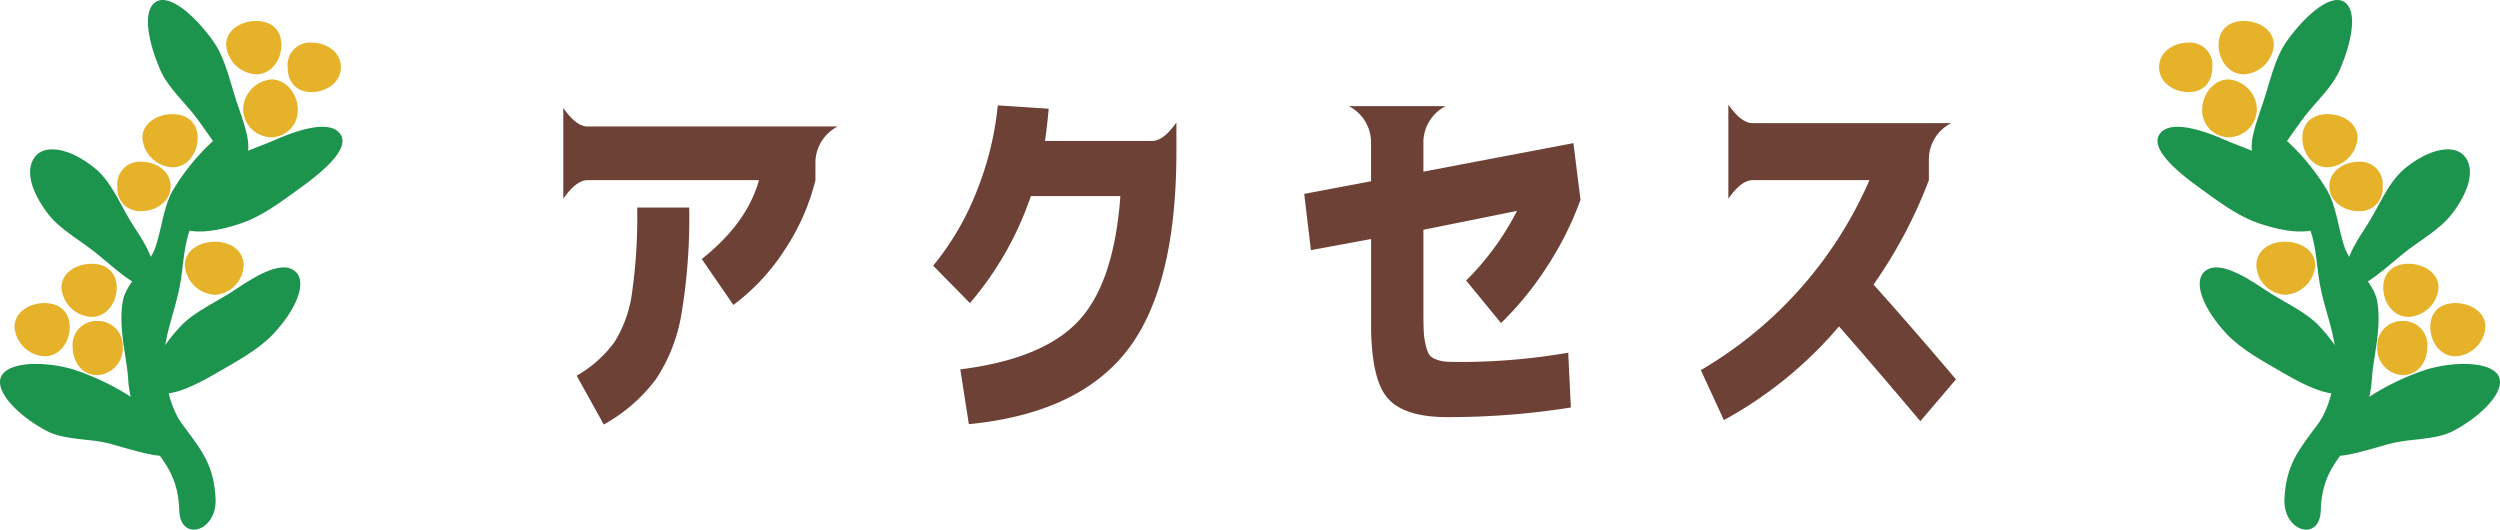 <svg xmlns="http://www.w3.org/2000/svg" viewBox="0 0 395.643 83.821"><defs><style>.cls-1{fill:#1d944d}.cls-2{fill:#e6b229}</style></defs><g id="Layer_2" data-name="Layer 2"><g id="access"><path class="cls-1" d="M37.855 26c-1.222.69-3.349-2.553-6.346-6.793-1.909-2.707-4.879-5.186-6.166-8.171-1.808-4.219-2.828-9.024-.888-10.587 2.084-1.724 6.2 1.776 9.24 6 2.043 2.838 2.747 6.778 3.906 10.1 1.589 4.593 2.751 8.011.254 9.449m-14.57 19.011c-1 .983-3.7-1.284-7.666-4.622-2.527-2.134-5.953-3.9-7.949-6.455C4.857 30.3 3.991 26.9 5.477 24.886c1.581-2.186 5.663-1.474 9.661 1.834 2.685 2.252 4.163 6.316 6.115 9.236 2.692 4.028 4.1 7.043 2.032 9.053m.194 16.391c-.927-1.064 1.585-6.082 5.158-9.831 2.285-2.391 5.923-3.91 8.616-5.751 3.789-2.575 7.486-4.526 9.408-2.92 2.1 1.724.151 6.17-3.4 9.948-2.407 2.553-6.005 4.445-9.042 6.221-4.189 2.45-8.873 4.534-10.737 2.333"/><path class="cls-1" d="M27.463 34.944c-.69-1.24 2.546-5.48 6.768-8.5 2.688-1.922 6.4-3.044 9.386-4.335 4.2-1.842 8.55-2.964 10.139-1.035 1.727 2.084-1.824 5.488-6.038 8.525-2.832 2.054-5.994 4.475-9.3 5.649-4.574 1.614-9.508 2.186-10.953-.3m-.527 36.618c-.506 1.32-4.4.095-9.39-1.306-3.169-.9-7.277-.543-10.164-2.069-4.057-2.12-7.838-5.737-7.34-8.18.562-2.67 6.335-3 11.32-1.614a39.525 39.525 0 019.959 4.813c4.126 2.553 6.672 5.678 5.615 8.356"/><path class="cls-1" d="M28.369 80.772c-.147-5.113-2.164-7.409-4.237-10.226a20.273 20.273 0 01-3.869-10.777c-.261-3.565-1.53-7.8-.848-11.98.521-3.257 4.163-5.678 5.169-8.634 1.078-3.155 1.265-6.441 2.824-9.119a35.215 35.215 0 015.953-7.4c1.284-1.24 3.906-2.561 5.146-1.284s-.011 3.991-1.294 5.223a33.229 33.229 0 00-6.713 8.714c-1.566 3.249-1.412 7.255-2.2 10.732-.822 3.742-2.3 7.329-2.3 10.616 0 4.7 1.39 8.532 2.8 10.439 3.169 4.255 5.014 6.463 5.315 11.767.3 5.348-5.6 6.984-5.744 1.929"/><path class="cls-2" d="M38.478 17.33a4.519 4.519 0 004.483 4.394 4.261 4.261 0 004.17-4.394c0-2.37-1.794-4.761-4.17-4.761a4.868 4.868 0 00-4.483 4.761m-9.232 24.649a5.044 5.044 0 004.772 4.673 4.837 4.837 0 004.537-4.673c0-2.392-2.153-3.726-4.537-3.726s-4.772 1.334-4.772 3.726M18.579 29.486a3.579 3.579 0 003.771 3.932c2.38 0 4.654-1.563 4.654-3.932C27 27.1 24.73 25.6 22.35 25.6a3.537 3.537 0 00-3.771 3.888"/><path class="cls-2" d="M45.524 10.617c0 2.4 1.4 3.955 3.778 3.955s4.651-1.556 4.651-3.955c0-2.369-2.259-3.866-4.651-3.866a3.53 3.53 0 00-3.778 3.866M11.5 54.9c0 2.37 1.486 4.468 3.867 4.468a4.243 4.243 0 004.059-4.468 3.921 3.921 0 00-4.056-4.1 3.776 3.776 0 00-3.87 4.1m-9.2-3.156a5.014 5.014 0 004.746 4.643c2.407 0 3.988-2.267 3.988-4.643s-1.581-3.779-3.988-3.779c-2.362 0-4.746 1.394-4.746 3.779m20.237-29.91a5.028 5.028 0 004.763 4.644c2.389 0 3.98-2.274 3.98-4.644s-1.591-3.77-3.98-3.77c-2.373 0-4.764 1.393-4.764 3.77M35.789 7.111a5.021 5.021 0 004.765 4.644c2.4 0 3.98-2.267 3.98-4.644s-1.577-3.793-3.98-3.793c-2.377 0-4.765 1.4-4.765 3.793M9.724 45.515a5.007 5.007 0 004.78 4.636c2.37 0 3.972-2.244 3.972-4.636s-1.6-3.771-3.972-3.771c-2.388 0-4.78 1.394-4.78 3.771"/><path class="cls-1" d="M357.789 26c1.221.69 3.349-2.553 6.346-6.793 1.91-2.707 4.878-5.187 6.166-8.172 1.808-4.219 2.828-9.024.887-10.587-2.083-1.724-6.2 1.776-9.24 6-2.043 2.838-2.747 6.778-3.906 10.1-1.589 4.593-2.751 8.011-.253 9.449m14.569 19.012c1 .983 3.7-1.284 7.666-4.622 2.528-2.134 5.954-3.9 7.949-6.455 2.814-3.632 3.679-7.036 2.193-9.046-1.58-2.186-5.663-1.474-9.661 1.834-2.685 2.252-4.163 6.316-6.115 9.236-2.692 4.028-4.1 7.043-2.032 9.053m-.194 16.391c.928-1.064-1.585-6.082-5.158-9.831-2.285-2.391-5.923-3.91-8.616-5.751-3.789-2.575-7.486-4.526-9.408-2.92-2.1 1.724-.151 6.17 3.4 9.948 2.406 2.553 6 4.445 9.042 6.221 4.188 2.45 8.873 4.534 10.736 2.333"/><path class="cls-1" d="M368.18 34.944c.69-1.24-2.545-5.48-6.767-8.5-2.689-1.922-6.4-3.044-9.387-4.335-4.2-1.842-8.55-2.964-10.138-1.035-1.728 2.084 1.823 5.488 6.037 8.525 2.832 2.054 5.994 4.475 9.3 5.649 4.574 1.614 9.507 2.186 10.952-.3m.528 36.618c.506 1.32 4.4.095 9.39-1.306 3.169-.9 7.278-.543 10.164-2.069 4.057-2.12 7.839-5.737 7.34-8.18-.561-2.67-6.335-3-11.32-1.614a39.5 39.5 0 00-9.958 4.813c-4.127 2.553-6.673 5.678-5.616 8.356"/><path class="cls-1" d="M367.274 80.772c.147-5.113 2.165-7.409 4.237-10.226a20.281 20.281 0 003.87-10.777c.26-3.565 1.529-7.8.847-11.98-.521-3.257-4.163-5.678-5.168-8.634-1.079-3.155-1.266-6.441-2.825-9.119a35.184 35.184 0 00-5.953-7.4c-1.284-1.24-3.906-2.561-5.146-1.284s.011 3.991 1.295 5.223a33.225 33.225 0 016.712 8.716c1.566 3.249 1.412 7.255 2.2 10.732.826 3.742 2.3 7.329 2.307 10.616 0 4.7-1.39 8.532-2.8 10.439-3.169 4.255-5.014 6.463-5.315 11.767-.3 5.348 5.605 6.984 5.744 1.929"/><path class="cls-2" d="M357.165 17.33a4.519 4.519 0 01-4.482 4.394 4.261 4.261 0 01-4.171-4.394c0-2.37 1.794-4.761 4.171-4.761a4.868 4.868 0 014.482 4.761m9.235 24.649a5.045 5.045 0 01-4.772 4.673 4.837 4.837 0 01-4.538-4.673c0-2.392 2.153-3.726 4.538-3.726s4.772 1.334 4.772 3.726m10.664-12.493a3.579 3.579 0 01-3.771 3.932c-2.38 0-4.654-1.563-4.654-3.932 0-2.385 2.274-3.888 4.654-3.888a3.537 3.537 0 013.771 3.888"/><path class="cls-2" d="M350.119 10.617c0 2.4-1.4 3.955-3.778 3.955s-4.651-1.556-4.651-3.955c0-2.369 2.259-3.866 4.651-3.866a3.53 3.53 0 013.778 3.866M384.14 54.9c0 2.37-1.486 4.468-3.866 4.468a4.244 4.244 0 01-4.057-4.468 3.922 3.922 0 014.057-4.1 3.775 3.775 0 013.866 4.1m9.203-3.156a5.014 5.014 0 01-4.746 4.643c-2.407 0-3.988-2.267-3.988-4.643s1.581-3.779 3.988-3.779c2.362 0 4.746 1.394 4.746 3.779m-20.237-29.91a5.028 5.028 0 01-4.764 4.644c-2.388 0-3.98-2.274-3.98-4.644s1.592-3.77 3.98-3.77 4.764 1.393 4.764 3.77M359.854 7.111a5.021 5.021 0 01-4.765 4.644c-2.4 0-3.98-2.267-3.98-4.644s1.577-3.793 3.98-3.793c2.377 0 4.765 1.4 4.765 3.793m26.065 38.404a5.007 5.007 0 01-4.78 4.636c-2.369 0-3.972-2.244-3.972-4.636s1.6-3.771 3.972-3.771c2.388 0 4.78 1.394 4.78 3.771"/><path d="M89.146 31.442V17.087q2.055 2.931 3.82 2.929h39.61a6.444 6.444 0 00-3.527 5.86v2.636a35.075 35.075 0 01-4.819 10.957 33.273 33.273 0 01-8.169 8.79l-5-7.266q7.17-5.682 9.051-12.481H92.966q-1.766 0-3.82 2.93zm11.695 1.406h8.227a91.754 91.754 0 01-1.234 16.905 26.468 26.468 0 01-4.026 10.254 26.109 26.109 0 01-8.256 7.177l-4.29-7.734a18.892 18.892 0 005.994-5.332 19.638 19.638 0 002.762-7.734 85.9 85.9 0 00.823-13.536zm76.464-1.816h-14.163a51.51 51.51 0 01-9.642 16.934l-5.818-5.918a43.493 43.493 0 006.905-11.836 49.219 49.219 0 003.32-13.536l8.052.528q-.235 2.813-.588 5.1h16.984q1.764 0 3.82-2.929v4.57q0 21.445-7.757 31.465t-25.091 11.716l-1.351-8.672q13.1-1.64 18.718-7.676t6.611-19.746zM248.6 64.489a123.635 123.635 0 01-19.569 1.523q-6.876 0-9.462-3.046t-2.586-11.661V37.829l-9.521 1.758-1.062-8.907 10.578-1.992v-6.035a6.443 6.443 0 00-3.527-5.859h15.339a6.443 6.443 0 00-3.526 5.859v4.512l23.742-4.512 1.117 8.965a50.869 50.869 0 01-5.2 10.43 51.037 51.037 0 01-7.375 9.082l-5.524-6.739a42.835 42.835 0 008.051-11.015l-14.81 2.988v12.891q0 2.052.059 3.222a10.993 10.993 0 00.323 2.2 5.317 5.317 0 00.529 1.435 2.2 2.2 0 001.028.732 4.843 4.843 0 001.529.381q.763.059 2.35.059a100.736 100.736 0 0017.1-1.465zm24.924-33.047V16.559q2.055 2.931 3.819 2.93h31.442a6.443 6.443 0 00-3.527 5.859v3.164a74.548 74.548 0 01-8.758 16.524q6.348 7.089 13.047 15l-5.641 6.621q-7.464-8.847-12.871-15a64.239 64.239 0 01-18.218 14.824l-3.644-7.91a64.641 64.641 0 0026.681-30.059h-18.511q-1.762 0-3.819 2.93z" fill="#6e4137"/></g></g></svg>